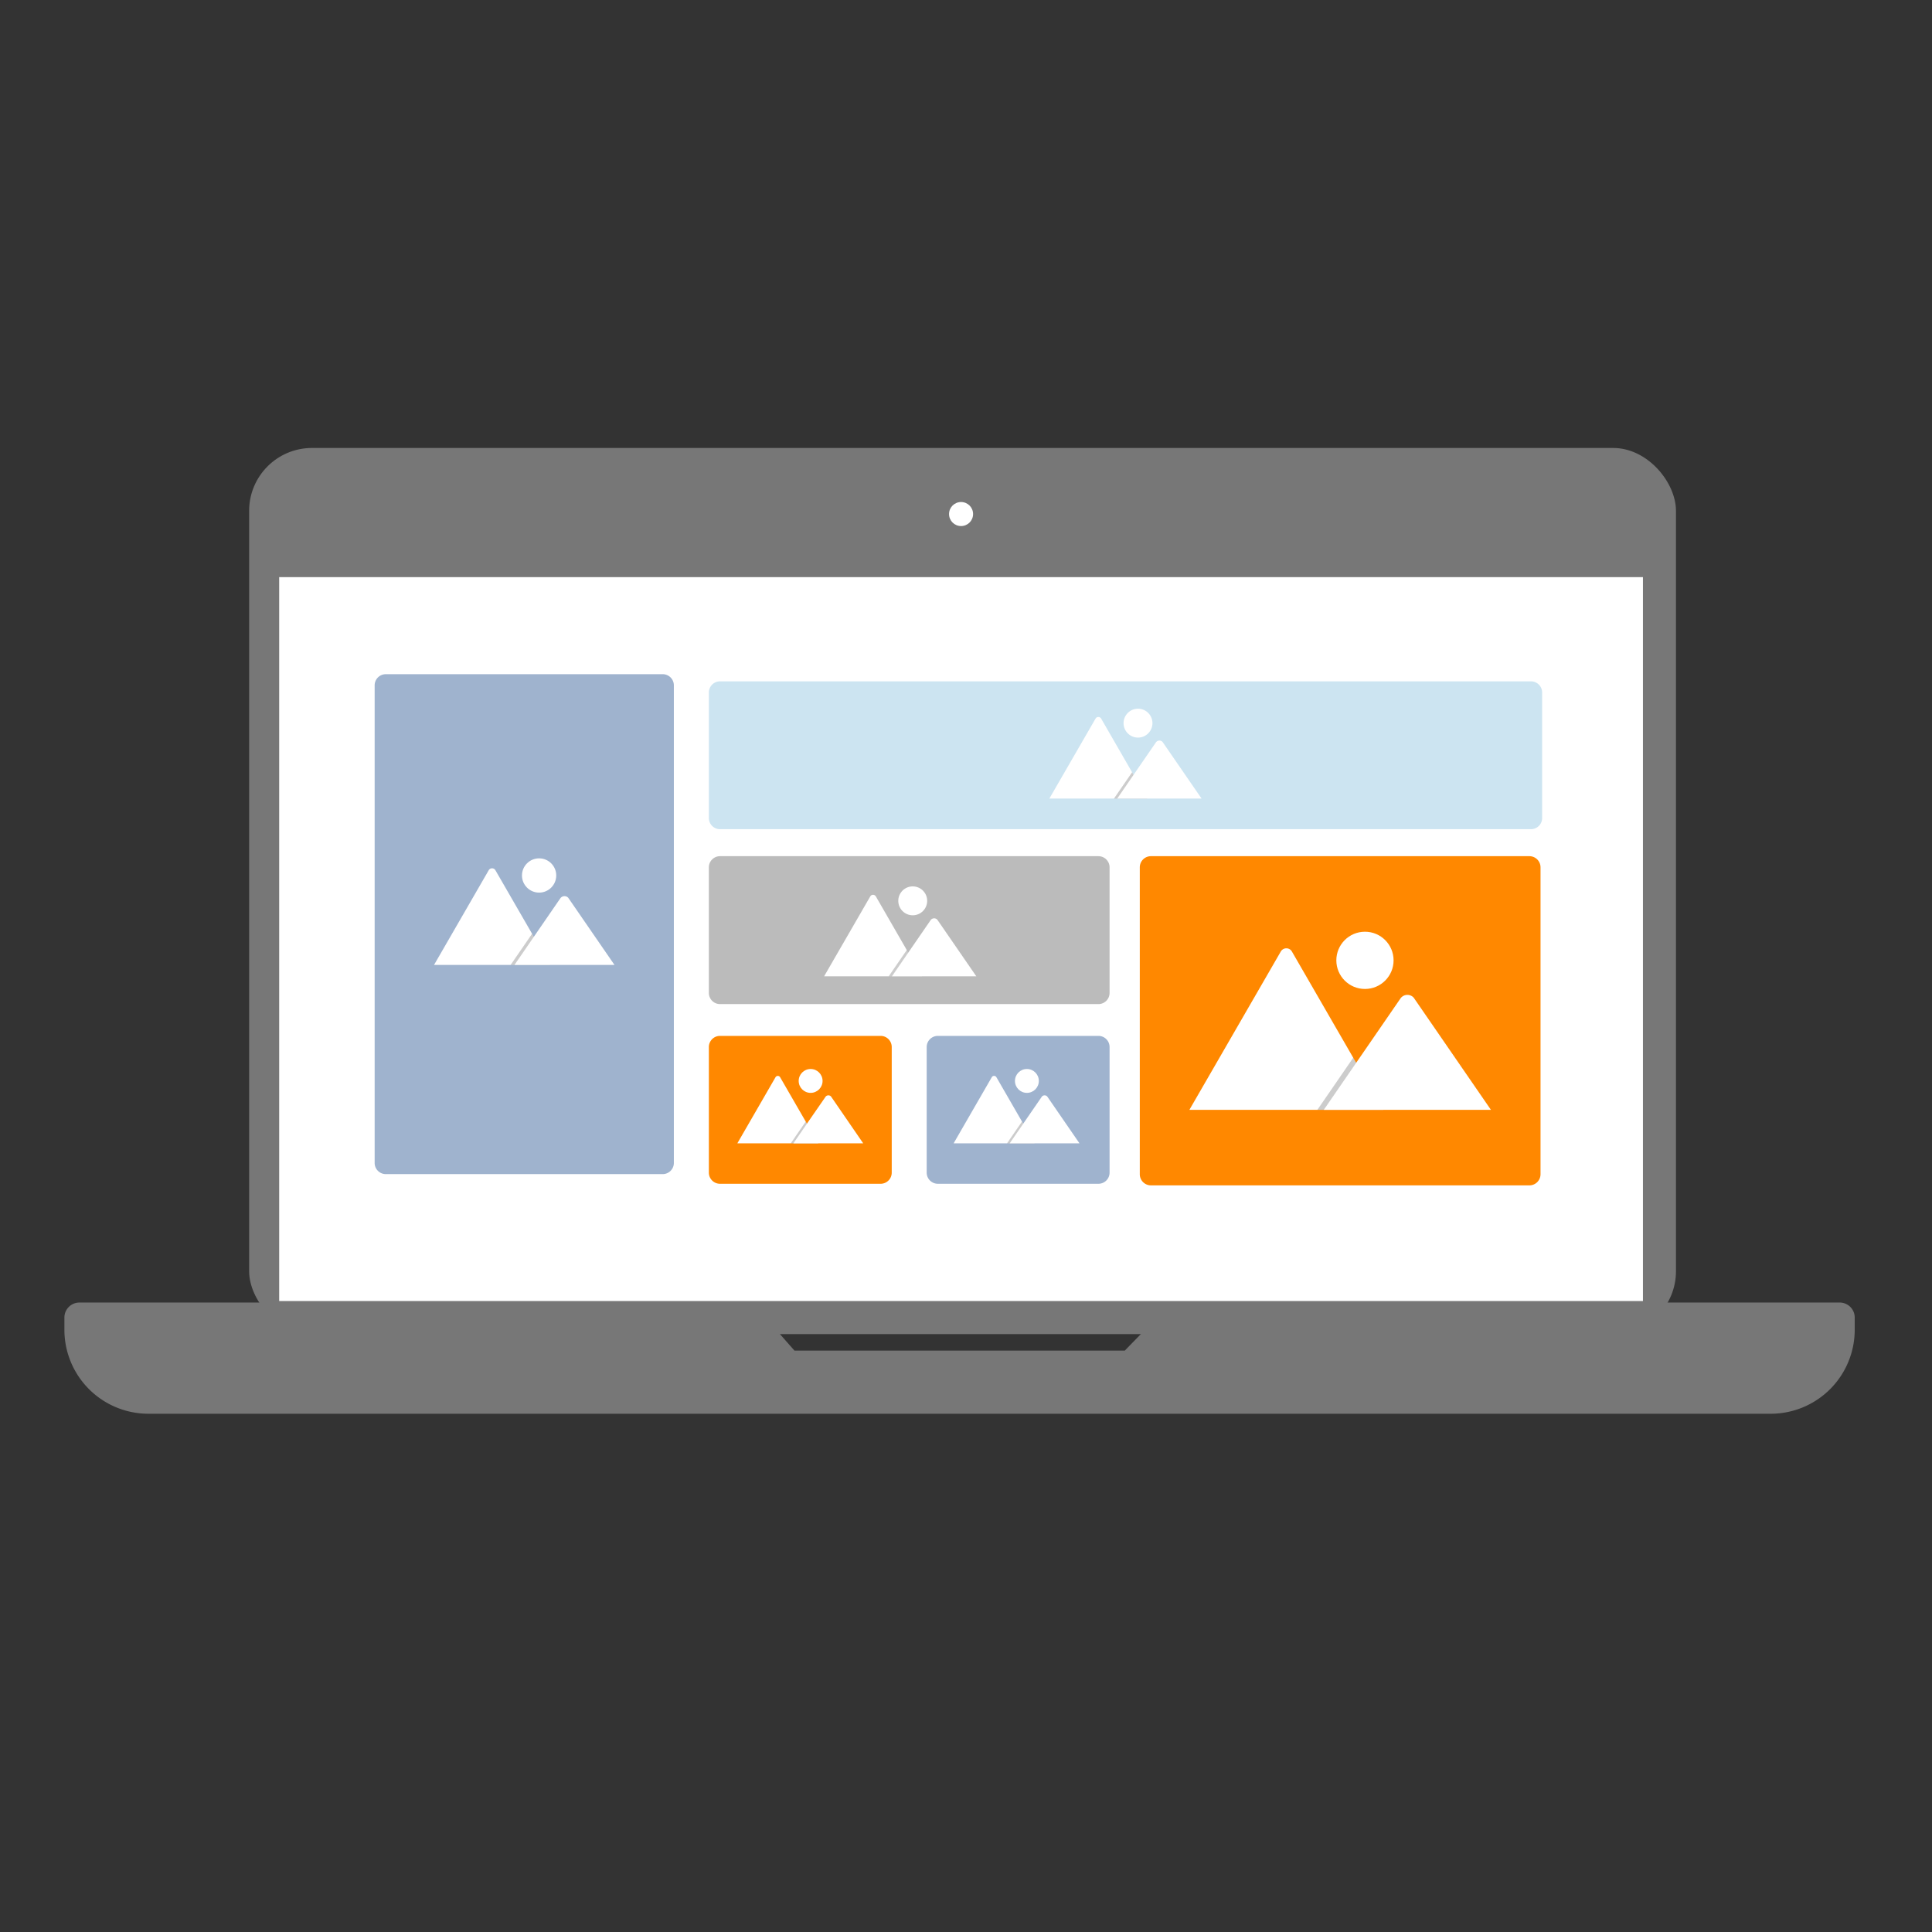 <svg id="a649ae76-48a5-46d2-a891-1a1a5126946b" data-name="Ebene 1" xmlns="http://www.w3.org/2000/svg" viewBox="0 0 150 150"><rect x="0" y="0" width="150" height="150" fill="#333333" stroke="none"/><defs><style>.f3c592e3-4ba4-4ab3-b67b-732a54f4352d{fill:#777;}.e75ace6a-9d8e-401e-a7a6-541a48da1c9d{fill:#fff;}.a60c3dd9-e0e7-4f2b-aa7d-ee1afe24f145{fill:#9fb3ce;}.f8c76624-e37d-412d-8f21-8ca559249145{opacity:0.2;isolation:isolate;}.a5436578-f626-4d48-b80b-5eb37e29cea3{fill:#cce4f1;}.e4d68c2d-50c0-40aa-b301-b1b758089ff9{fill:#bbb;}.f65337d5-53af-4700-b53a-a12ef46dc039{fill:#f80;}</style></defs><title>strato-illu-</title><rect class="f3c592e3-4ba4-4ab3-b67b-732a54f4352d" x="19.343" y="34.78" width="110.779" height="68.799" rx="4.879"/><rect class="e75ace6a-9d8e-401e-a7a6-541a48da1c9d" x="21.676" y="44.808" width="105.881" height="56.205"/><circle class="e75ace6a-9d8e-401e-a7a6-541a48da1c9d" cx="74.617" cy="39.91" r="0.933"/><path class="f3c592e3-4ba4-4ab3-b67b-732a54f4352d" d="M90.964,101.129l-3.637,3.732H61.682L58.4,101.129H6.166A1.166,1.166,0,0,0,5,102.3v.94a6.523,6.523,0,0,0,6.524,6.523H137.476A6.523,6.523,0,0,0,144,103.235v-.94a1.166,1.166,0,0,0-1.166-1.166Z"/><path class="a60c3dd9-e0e7-4f2b-aa7d-ee1afe24f145" d="M51.453,91.157h-21.5a.865.865,0,0,1-.865-.864V53.208a.865.865,0,0,1,.865-.864h21.5a.866.866,0,0,1,.865.864V90.293A.866.866,0,0,1,51.453,91.157Z"/><path class="e75ace6a-9d8e-401e-a7a6-541a48da1c9d" d="M42.71,74.918H33.732a.187.187,0,0,1-.034,0l4.246-7.355a.3.3,0,0,1,.518,0l2.85,4.936.136.236Z"/><polygon class="f8c76624-e37d-412d-8f21-8ca559249145" points="42.71 74.918 39.644 74.918 41.149 72.732 41.257 72.575 41.312 72.496 41.448 72.732 42.71 74.918"/><path class="e75ace6a-9d8e-401e-a7a6-541a48da1c9d" d="M47.709,74.918H39.943l1.505-2.186.108-.157,1.961-2.849a.4.4,0,0,1,.558-.063l.031.028a.307.307,0,0,1,.028.035Z"/><circle class="e75ace6a-9d8e-401e-a7a6-541a48da1c9d" cx="41.856" cy="67.972" r="1.33"/><path class="a5436578-f626-4d48-b80b-5eb37e29cea3" d="M118.865,64.377H55.9a.864.864,0,0,1-.864-.864V53.759A.865.865,0,0,1,55.9,52.9h62.967a.865.865,0,0,1,.864.864v9.754A.864.864,0,0,1,118.865,64.377Z"/><path class="e75ace6a-9d8e-401e-a7a6-541a48da1c9d" d="M89.074,62H81.5a.127.127,0,0,1-.028,0l3.581-6.2A.251.251,0,0,1,85.4,55.7a.255.255,0,0,1,.095.095l2.4,4.163.115.2Z"/><polygon class="f8c76624-e37d-412d-8f21-8ca559249145" points="89.074 62.002 86.488 62.002 87.758 60.159 87.849 60.026 87.895 59.96 88.01 60.159 89.074 62.002"/><path class="e75ace6a-9d8e-401e-a7a6-541a48da1c9d" d="M93.289,62H86.741l1.269-1.843.091-.133,1.654-2.4a.334.334,0,0,1,.47-.053l.026.023a.315.315,0,0,1,.024.03Z"/><circle class="e75ace6a-9d8e-401e-a7a6-541a48da1c9d" cx="88.354" cy="56.145" r="1.122"/><line class="f8c76624-e37d-412d-8f21-8ca559249145" x1="62.519" y1="87.239" x2="62.557" y2="87.185"/><path class="e4d68c2d-50c0-40aa-b301-b1b758089ff9" d="M85.283,77.957H55.9a.866.866,0,0,1-.864-.865V67.339a.865.865,0,0,1,.864-.865H85.283a.866.866,0,0,1,.864.865v9.753A.866.866,0,0,1,85.283,77.957Z"/><path class="f65337d5-53af-4700-b53a-a12ef46dc039" d="M68.368,91.908H55.9a.864.864,0,0,1-.864-.864V81.29a.864.864,0,0,1,.864-.864h12.47a.864.864,0,0,1,.864.864v9.754A.864.864,0,0,1,68.368,91.908Z"/><path class="a60c3dd9-e0e7-4f2b-aa7d-ee1afe24f145" d="M85.283,91.908H72.813a.866.866,0,0,1-.865-.864V81.29a.866.866,0,0,1,.865-.864h12.47a.865.865,0,0,1,.864.864v9.754A.865.865,0,0,1,85.283,91.908Z"/><path class="f65337d5-53af-4700-b53a-a12ef46dc039" d="M118.742,92.032H89.357a.866.866,0,0,1-.864-.865V67.339a.865.865,0,0,1,.864-.865h29.385a.866.866,0,0,1,.864.865V91.167A.866.866,0,0,1,118.742,92.032Z"/><path class="e75ace6a-9d8e-401e-a7a6-541a48da1c9d" d="M107.4,86.167h-15a.265.265,0,0,1-.056,0l7.095-12.289a.5.5,0,0,1,.677-.188.485.485,0,0,1,.188.188l4.762,8.247.228.395Z"/><polygon class="f8c76624-e37d-412d-8f21-8ca559249145" points="107.402 86.167 102.28 86.167 104.794 82.515 104.975 82.252 105.066 82.12 105.294 82.515 107.402 86.167"/><path class="e75ace6a-9d8e-401e-a7a6-541a48da1c9d" d="M115.755,86.167H102.779l2.515-3.652.181-.263,3.276-4.76a.664.664,0,0,1,.932-.105.57.57,0,0,1,.052.046.639.639,0,0,1,.047.059Z"/><circle class="e75ace6a-9d8e-401e-a7a6-541a48da1c9d" cx="105.975" cy="74.561" r="2.222"/><path class="e75ace6a-9d8e-401e-a7a6-541a48da1c9d" d="M71.584,75.8H64.013a.143.143,0,0,1-.029,0l3.581-6.2a.251.251,0,0,1,.342-.095.241.241,0,0,1,.095.095l2.4,4.162.115.2Z"/><polygon class="f8c76624-e37d-412d-8f21-8ca559249145" points="71.584 75.799 68.999 75.799 70.268 73.955 70.36 73.823 70.405 73.756 70.52 73.955 71.584 75.799"/><path class="e75ace6a-9d8e-401e-a7a6-541a48da1c9d" d="M75.8,75.8H69.251l1.269-1.844.092-.132,1.653-2.4a.336.336,0,0,1,.471-.053.2.2,0,0,1,.026.024.217.217,0,0,1,.024.029Z"/><circle class="e75ace6a-9d8e-401e-a7a6-541a48da1c9d" cx="70.864" cy="69.941" r="1.122"/><path class="e75ace6a-9d8e-401e-a7a6-541a48da1c9d" d="M63.532,88.766h-6.26a.1.1,0,0,1-.024,0l2.961-5.128a.208.208,0,0,1,.361,0l1.987,3.442.095.164Z"/><polygon class="f8c76624-e37d-412d-8f21-8ca559249145" points="63.532 88.766 61.395 88.766 62.444 87.242 62.519 87.133 62.557 87.078 62.652 87.242 63.532 88.766"/><path class="e75ace6a-9d8e-401e-a7a6-541a48da1c9d" d="M67.018,88.766H61.6l1.049-1.524.076-.11L64.1,85.146a.278.278,0,0,1,.389-.044l.022.02.019.024Z"/><circle class="e75ace6a-9d8e-401e-a7a6-541a48da1c9d" cx="62.937" cy="83.923" r="0.927"/><path class="e75ace6a-9d8e-401e-a7a6-541a48da1c9d" d="M80.323,88.766h-6.26a.086.086,0,0,1-.023,0L77,83.636a.207.207,0,0,1,.283-.078.2.2,0,0,1,.078.078l1.987,3.442.1.164Z"/><polygon class="f8c76624-e37d-412d-8f21-8ca559249145" points="80.323 88.766 78.186 88.766 79.235 87.242 79.311 87.133 79.348 87.078 79.443 87.242 80.323 88.766"/><path class="e75ace6a-9d8e-401e-a7a6-541a48da1c9d" d="M83.809,88.766H78.394l1.05-1.524.075-.11,1.367-1.986a.278.278,0,0,1,.389-.044l.022.02.02.024Z"/><circle class="e75ace6a-9d8e-401e-a7a6-541a48da1c9d" cx="79.728" cy="83.923" r="0.927"/></svg>